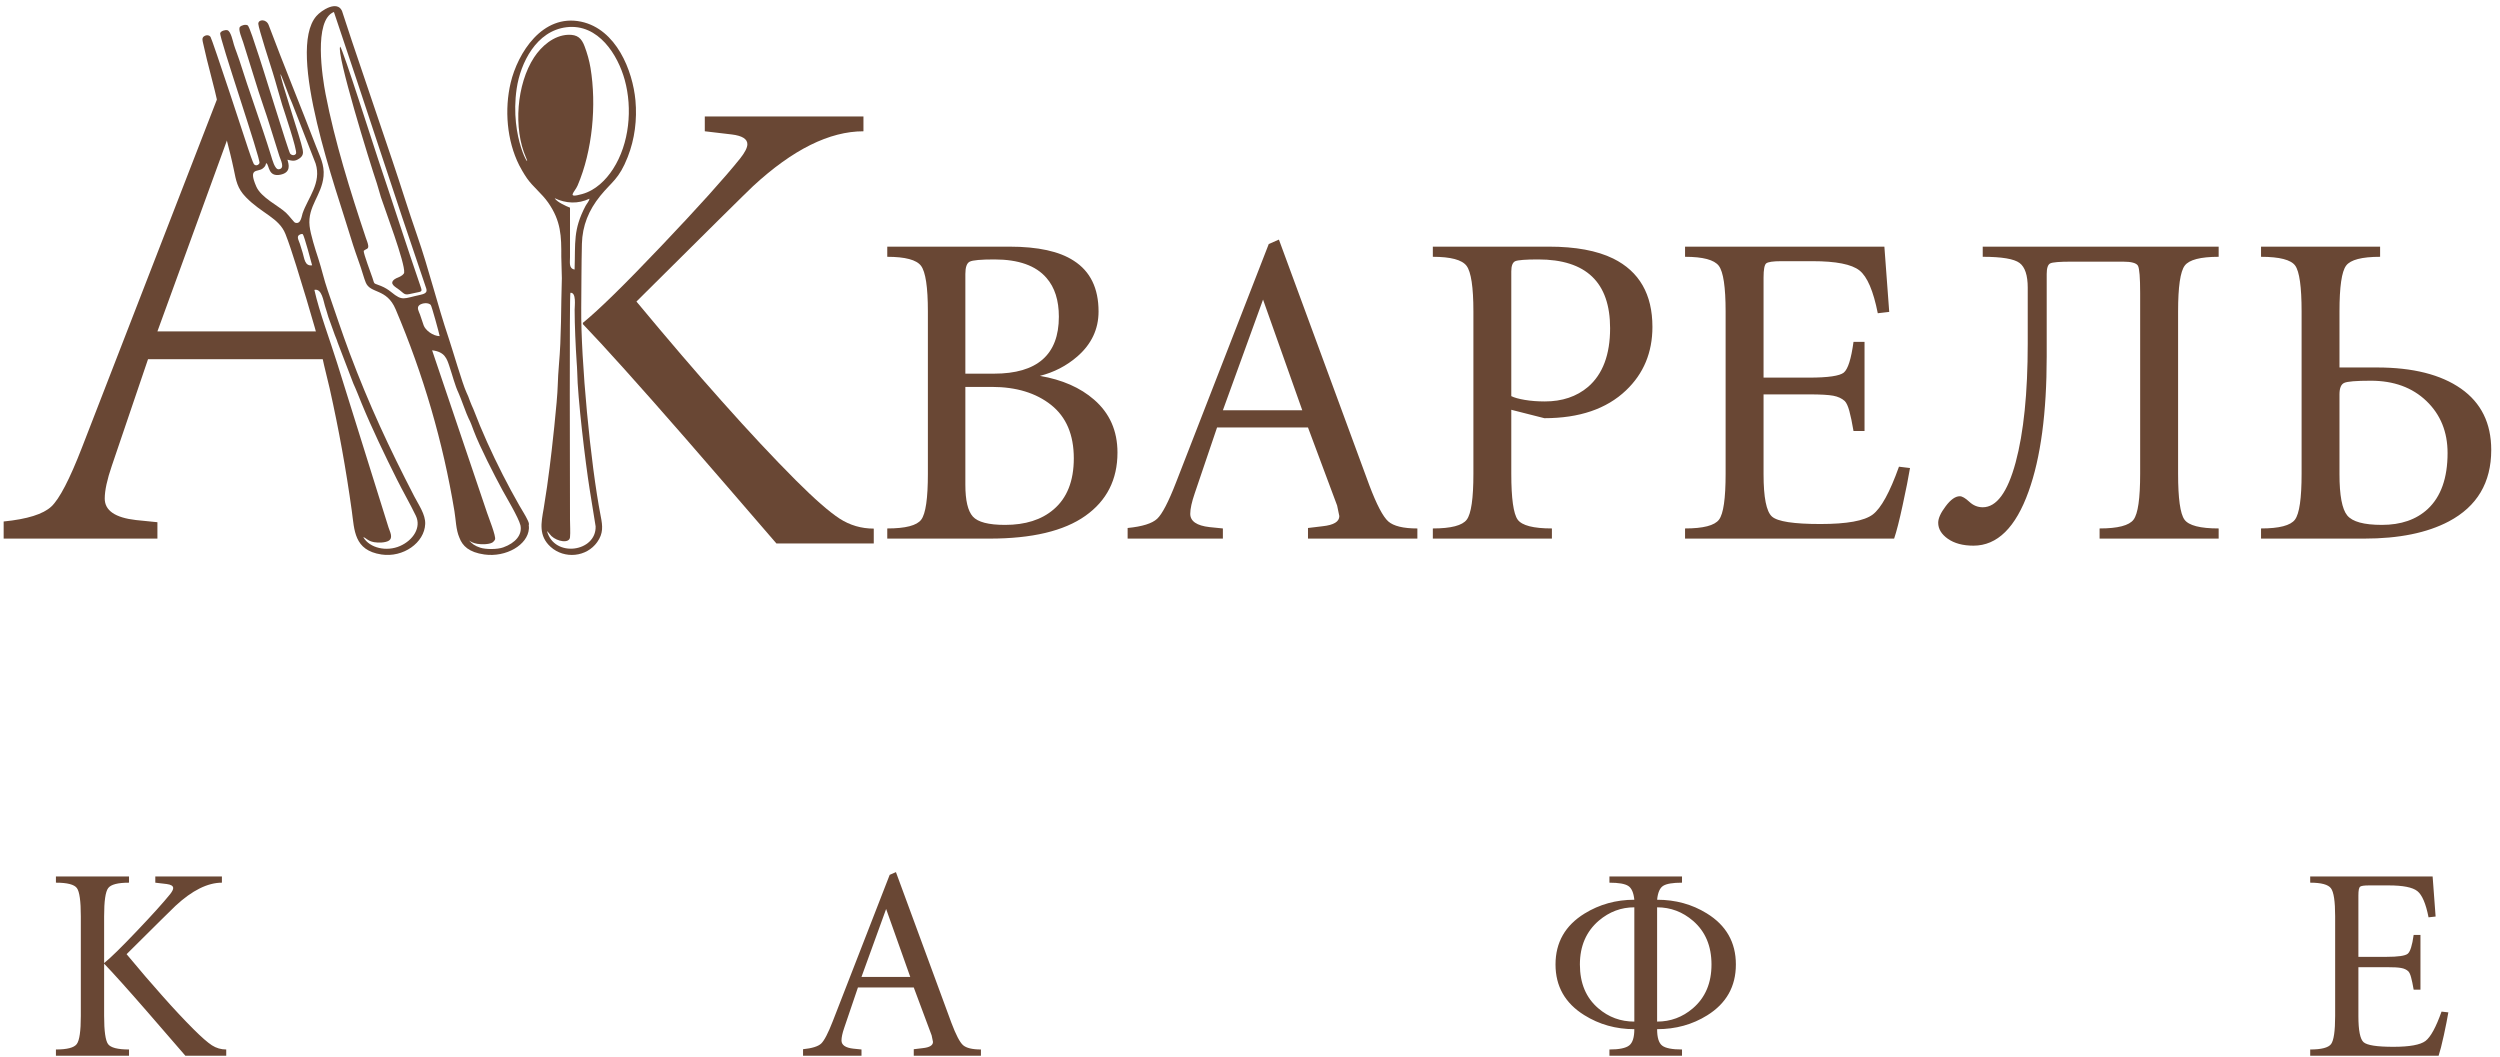 <?xml version="1.0" encoding="UTF-8"?> <svg xmlns="http://www.w3.org/2000/svg" xmlns:xlink="http://www.w3.org/1999/xlink" xmlns:xodm="http://www.corel.com/coreldraw/odm/2003" xml:space="preserve" width="485px" height="205px" version="1.1" style="shape-rendering:geometricPrecision; text-rendering:geometricPrecision; image-rendering:optimizeQuality; fill-rule:evenodd; clip-rule:evenodd" viewBox="0 0 485 205"> <defs> <style type="text/css"> .fil0 {fill:#694734} .fil1 {fill:#694734;fill-rule:nonzero} </style> </defs> <g id="Слой_x0020_1">  <g id="_1696093575472"> <path class="fil0" d="M30.13 170.03l12.92 0 0 1.21c-2.76,0 -5.76,1.49 -8.98,4.47 -0.56,0.52 -3.73,3.66 -9.51,9.4 2.59,3.12 4.9,5.81 6.94,8.09 2.2,2.49 4.22,4.64 6.04,6.46 1.54,1.54 2.73,2.58 3.57,3.13 0.84,0.54 1.77,0.81 2.78,0.81l0 1.21 -7.93 0c-2.84,-3.29 -5.31,-6.15 -7.41,-8.56 -3.81,-4.38 -6.6,-7.48 -8.35,-9.3l0 10.14c0,2.94 0.26,4.76 0.76,5.46 0.51,0.7 1.87,1.05 4.07,1.05l0 1.21 -14.18 0 0 -1.21c2.17,0 3.52,-0.35 4.04,-1.05 0.53,-0.7 0.79,-2.52 0.79,-5.46l0 -19.33c0,-2.95 -0.25,-4.77 -0.76,-5.47 -0.51,-0.7 -1.86,-1.05 -4.07,-1.05l0 -1.21 14.18 0 0 1.21c-2.17,0 -3.52,0.35 -4.04,1.05 -0.53,0.7 -0.79,2.52 -0.79,5.47l0 9.08c1.26,-1.01 3.39,-3.1 6.38,-6.25 3,-3.15 5.14,-5.53 6.44,-7.14 0.38,-0.49 0.58,-0.88 0.58,-1.16 0,-0.42 -0.42,-0.68 -1.26,-0.79l-2.21 -0.26 0 -1.21zm147.14 34.78l0 -1.26 1.74 -0.21c1.33,-0.14 1.99,-0.54 1.99,-1.21l-0.26 -1.26 -3.47 -9.3 -10.83 0 -2.67 7.86c-0.35,1.02 -0.52,1.83 -0.52,2.43 0,0.88 0.77,1.41 2.3,1.58l1.58 0.16 0 1.21 -11.34 0 0 -1.26c1.75,-0.18 2.92,-0.54 3.52,-1.1 0.59,-0.56 1.35,-2.01 2.26,-4.36l11.03 -28.37 1.21 -0.53 10.77 29.26c0.87,2.31 1.62,3.75 2.25,4.31 0.64,0.56 1.79,0.84 3.47,0.84l0 1.21 -13.03 0zm-10.14 -15.29l9.46 0 -4.68 -13.18 -4.78 13.18zm145.1 -19.49l14.08 0 0 1.21c-1.79,0 -3,0.2 -3.65,0.61 -0.65,0.4 -1.04,1.3 -1.18,2.7 3.57,0 6.77,0.88 9.61,2.63 3.78,2.31 5.67,5.62 5.67,9.93 0,4.27 -1.85,7.56 -5.57,9.87 -2.87,1.79 -6.11,2.68 -9.71,2.68 0,1.61 0.32,2.67 0.97,3.18 0.65,0.51 1.93,0.76 3.86,0.76l0 1.21 -14.08 0 0 -1.21c1.89,0 3.17,-0.26 3.84,-0.79 0.66,-0.52 0.99,-1.57 0.99,-3.15 -3.57,0 -6.81,-0.91 -9.72,-2.73 -3.71,-2.31 -5.57,-5.59 -5.57,-9.82 0,-4.28 1.88,-7.57 5.63,-9.88 2.9,-1.79 6.13,-2.68 9.66,-2.68 -0.14,-1.37 -0.53,-2.26 -1.18,-2.68 -0.65,-0.42 -1.86,-0.63 -3.65,-0.63l0 -1.21zm19.8 17.08c0,-3.58 -1.19,-6.4 -3.57,-8.46 -2.03,-1.75 -4.36,-2.63 -6.98,-2.63l0 22.17c2.62,0 4.93,-0.86 6.93,-2.57 2.42,-2.07 3.62,-4.91 3.62,-8.51zm-25.53 0c0,3.64 1.19,6.47 3.58,8.51 1.99,1.71 4.32,2.57 6.98,2.57l0 -22.17c-2.55,0 -4.85,0.86 -6.88,2.58 -2.45,2.1 -3.68,4.93 -3.68,8.51zm163.07 -5.73l0 10.61 -1.32 0c-0.17,-1.01 -0.34,-1.81 -0.5,-2.39 -0.15,-0.58 -0.34,-0.97 -0.55,-1.18 -0.35,-0.32 -0.8,-0.53 -1.37,-0.63 -0.56,-0.11 -1.52,-0.16 -2.88,-0.16l-5.42 0 0 9.51c0,2.77 0.34,4.45 1,5.04 0.67,0.6 2.59,0.9 5.78,0.9 3.15,0 5.23,-0.38 6.23,-1.13 1,-0.76 2.04,-2.66 3.12,-5.7l1.32 0.15c-0.18,1.09 -0.47,2.56 -0.87,4.42 -0.4,1.85 -0.75,3.18 -1.02,3.99l-24.91 0 0 -1.21c2.17,0 3.52,-0.35 4.05,-1.05 0.52,-0.7 0.79,-2.52 0.79,-5.46l0 -19.33c0,-2.91 -0.27,-4.72 -0.82,-5.44 -0.54,-0.72 -1.88,-1.08 -4.02,-1.08l0 -1.21 23.75 0 0.58 7.78 -1.37 0.15c-0.52,-2.66 -1.25,-4.36 -2.18,-5.09 -0.93,-0.74 -2.79,-1.1 -5.59,-1.1l-3.73 0c-0.98,0 -1.58,0.08 -1.79,0.26 -0.21,0.17 -0.32,0.73 -0.32,1.68l0 11.92 5.42 0c2.27,0 3.66,-0.2 4.15,-0.6 0.49,-0.4 0.87,-1.62 1.15,-3.65l1.32 0z"></path> <path class="fil0" d="M216.79 87.8c0,5.25 -2.08,9.34 -6.24,12.28 -4.16,2.94 -10.35,4.41 -18.57,4.41l-19.85 0 0 -1.97c3.54,0 5.74,-0.57 6.59,-1.71 0.86,-1.14 1.29,-4.11 1.29,-8.9l0 -31.48c0,-4.74 -0.45,-7.69 -1.33,-8.86 -0.88,-1.17 -3.07,-1.75 -6.55,-1.75l0 -1.97 23.7 0c5.54,0 9.7,0.91 12.49,2.74 3.2,2.05 4.8,5.33 4.8,9.84 0,3.42 -1.37,6.33 -4.11,8.72 -2.11,1.83 -4.54,3.08 -7.27,3.77 4.33,0.74 7.84,2.28 10.52,4.62 3.02,2.62 4.53,6.04 4.53,10.26zm-29.51 -12.74l0 18.99c0,3.02 0.48,5.08 1.45,6.16 0.97,1.08 3.05,1.62 6.25,1.62 3.93,0 7.07,-0.99 9.41,-2.99 2.62,-2.22 3.93,-5.53 3.93,-9.92 0,-4.57 -1.46,-8.02 -4.4,-10.36 -2.94,-2.33 -6.77,-3.5 -11.51,-3.5l-5.13 0zm0 -21.91l0 19.34 5.56 0c8.38,0 12.58,-3.68 12.58,-11.04 0,-3.19 -0.8,-5.7 -2.4,-7.53 -2.05,-2.39 -5.42,-3.59 -10.1,-3.59 -2.62,0 -4.22,0.14 -4.79,0.43 -0.57,0.28 -0.85,1.08 -0.85,2.39zm66.47 51.34l0 -2.06 2.83 -0.34c2.16,-0.23 3.25,-0.88 3.25,-1.97l-0.43 -2.05 -5.65 -15.14 -17.64 0 -4.34 12.8c-0.57,1.66 -0.86,2.98 -0.86,3.95 0,1.44 1.26,2.3 3.75,2.58l2.58 0.26 0 1.97 -18.48 0 0 -2.06c2.85,-0.28 4.76,-0.88 5.73,-1.79 0.97,-0.9 2.2,-3.27 3.68,-7.09l17.97 -46.21 1.97 -0.86 17.54 47.66c1.42,3.76 2.65,6.1 3.67,7.01 1.03,0.91 2.91,1.37 5.65,1.37l0 1.97 -21.22 0zm-16.51 -24.9l15.4 0 -7.61 -21.47 -7.79 21.47zm55.95 -2.74c0.57,0.29 1.44,0.53 2.61,0.73 1.17,0.2 2.47,0.3 3.9,0.3 3.36,0 6.16,-0.94 8.38,-2.82 2.85,-2.46 4.28,-6.25 4.28,-11.38 0,-8.9 -4.65,-13.35 -13.95,-13.35 -2.45,0 -3.93,0.12 -4.45,0.34 -0.51,0.23 -0.77,0.89 -0.77,1.97l0 24.21zm0 2.65l0 12.41c0,4.79 0.42,7.76 1.24,8.9 0.83,1.14 3.04,1.71 6.64,1.71l0 1.97 -23.1 0 0 -1.97c3.53,0 5.73,-0.57 6.58,-1.71 0.86,-1.14 1.29,-4.11 1.29,-8.9l0 -31.48c0,-4.74 -0.45,-7.69 -1.33,-8.86 -0.88,-1.17 -3.07,-1.75 -6.54,-1.75l0 -1.97 22.5 0c5.19,0 9.35,0.77 12.49,2.31 5.07,2.51 7.61,6.93 7.61,13.26 0,4.96 -1.71,9.07 -5.13,12.32 -3.77,3.59 -9.04,5.39 -15.83,5.39l-6.42 -1.63zm68.53 -13.17l0 17.28 -2.14 0c-0.28,-1.65 -0.55,-2.95 -0.81,-3.89 -0.26,-0.94 -0.55,-1.58 -0.9,-1.93 -0.57,-0.51 -1.31,-0.85 -2.22,-1.02 -0.91,-0.17 -2.48,-0.26 -4.71,-0.26l-8.81 0 0 15.49c0,4.5 0.54,7.24 1.63,8.21 1.08,0.97 4.22,1.45 9.41,1.45 5.13,0 8.51,-0.61 10.14,-1.84 1.62,-1.22 3.32,-4.32 5.09,-9.28l2.14 0.26c-0.29,1.77 -0.76,4.16 -1.42,7.18 -0.65,3.03 -1.21,5.2 -1.66,6.51l-40.56 0 0 -1.97c3.54,0 5.73,-0.57 6.59,-1.71 0.86,-1.14 1.28,-4.11 1.28,-8.9l0 -31.48c0,-4.74 -0.44,-7.69 -1.32,-8.86 -0.89,-1.17 -3.07,-1.75 -6.55,-1.75l0 -1.97 38.67 0 0.94 12.66 -2.22 0.26c-0.86,-4.34 -2.04,-7.1 -3.55,-8.3 -1.51,-1.2 -4.55,-1.8 -9.11,-1.8l-6.08 0c-1.59,0 -2.56,0.15 -2.91,0.43 -0.34,0.29 -0.51,1.2 -0.51,2.74l0 19.42 8.81 0c3.71,0 5.96,-0.33 6.76,-0.98 0.8,-0.66 1.43,-2.64 1.88,-5.95l2.14 0zm22.93 -18.48l45.77 0 0 1.97c-3.53,0 -5.73,0.57 -6.58,1.71 -0.86,1.14 -1.29,4.1 -1.29,8.9l0 31.48c0,4.79 0.41,7.76 1.24,8.9 0.83,1.14 3.04,1.71 6.63,1.71l0 1.97 -23.1 0 0 -1.97c3.54,0 5.74,-0.57 6.59,-1.71 0.86,-1.14 1.28,-4.11 1.28,-8.9l0 -35.08c0,-2.96 -0.14,-4.72 -0.42,-5.26 -0.29,-0.54 -1.26,-0.81 -2.91,-0.81l-10.01 0c-2.28,0 -3.65,0.11 -4.11,0.34 -0.45,0.23 -0.68,0.91 -0.68,2.05l0 16c0,10.95 -1.17,19.68 -3.51,26.18 -2.51,7.02 -6.08,10.53 -10.7,10.53 -2.05,0 -3.7,-0.45 -4.96,-1.33 -1.25,-0.88 -1.88,-1.92 -1.88,-3.12 0,-0.86 0.49,-1.93 1.46,-3.21 0.96,-1.28 1.88,-1.93 2.73,-1.93 0.46,0 1.07,0.36 1.84,1.07 0.77,0.72 1.64,1.07 2.61,1.07 2.68,0 4.81,-2.89 6.38,-8.68 1.56,-5.79 2.35,-13.48 2.35,-23.06l0 -10.86c0,-2.4 -0.53,-4 -1.58,-4.79 -1.06,-0.8 -3.44,-1.2 -7.15,-1.2l0 -1.97zm69.21 12.58l0 10.86 7.28 0c6.95,0 12.39,1.37 16.3,4.11 3.9,2.74 5.86,6.7 5.86,11.89 0,6.33 -2.74,10.95 -8.22,13.86 -4.22,2.23 -9.69,3.34 -16.42,3.34l-20.02 0 0 -1.97c3.53,0 5.73,-0.57 6.58,-1.71 0.86,-1.14 1.29,-4.11 1.29,-8.9l0 -31.48c0,-4.8 -0.42,-7.76 -1.24,-8.9 -0.83,-1.14 -3.04,-1.71 -6.63,-1.71l0 -1.97 23.1 0 0 1.97c-3.54,0 -5.74,0.57 -6.59,1.71 -0.86,1.14 -1.29,4.1 -1.29,8.9zm8.22 41.4c3.71,0 6.67,-1.02 8.9,-3.08 2.56,-2.39 3.85,-6.01 3.85,-10.86 0,-4.11 -1.37,-7.47 -4.11,-10.1 -2.74,-2.62 -6.33,-3.93 -10.78,-3.93 -2.85,0 -4.58,0.14 -5.18,0.43 -0.6,0.28 -0.9,1.02 -0.9,2.22l0 15.49c0,4.1 0.5,6.77 1.5,7.99 1,1.23 3.24,1.84 6.72,1.84z"></path> <path class="fil0" d="M60.99 56.24c1.44,-0.35 1.76,2.19 2.05,3.1 0.22,0.72 0.46,1.44 0.66,2.17 0.01,0.06 0.83,2.24 1.06,2.94 0.23,0.72 0.55,1.33 0.75,2.02l3.04 7.94c0.57,1.23 1.1,2.63 1.62,3.89 1.93,4.7 4.55,10.15 6.85,14.74 1.17,2.35 2.53,4.68 3.66,7.03 1.08,2.25 -0.52,4.73 -3.07,5.85 -2.59,1.14 -5.89,0.44 -7.14,-1.72 0.59,0.16 0.82,0.74 2.1,0.98 0.77,0.14 2.2,0.13 2.87,-0.3 0.88,-0.58 0.17,-1.79 -0.06,-2.53l-9.97 -31.89c-1.29,-4.16 -3.5,-10.04 -4.42,-14.22zm-0.44 -4.77c-0.04,-0.2 -1.55,-5.84 -1.81,-6.03 -0.21,-0.15 -0.64,0.08 -0.78,0.2 -0.43,0.36 0.07,1.19 0.21,1.63 0.18,0.59 0.37,1.18 0.55,1.78 0.33,1.03 0.37,2.63 1.83,2.42zm-4.79 -20.49c0.28,0.92 0.75,2.5 -1.4,2.92 -2.33,0.45 -2.11,-1.79 -2.65,-2.22 -0.26,-0.09 0.09,0.39 -0.76,1.02 -1,0.75 -2.84,-0.24 -1.24,3.47 0.95,2.19 4.37,3.77 5.77,5.1 0.62,0.58 1.55,1.85 1.75,1.92 1.14,0.42 1.28,-1.24 1.47,-1.8 1.05,-3.05 3.72,-5.9 2.53,-9.67l-4.53 -11.62c-0.47,-0.93 -1.96,-5.19 -2.28,-5.74 -0.16,0.62 3.89,12.48 4.3,14.65 0.15,0.74 0.05,1.28 -0.69,1.77 -0.87,0.58 -1.35,0.41 -2.27,0.2zm6.76 38.28c0.42,2.03 0.98,4.08 1.44,6.11 1.8,8.08 3.15,15.54 4.29,23.74 0.52,3.72 0.39,7.65 5.75,8.46 4.21,0.64 8.35,-2.27 8.49,-5.93 0.07,-1.85 -1.29,-3.72 -2.13,-5.36 -4.88,-9.44 -8.77,-17.79 -12.53,-27.79 -1.51,-4.03 -2.84,-8.08 -4.25,-12.14 -0.73,-2.08 -1.17,-4.21 -1.86,-6.29 -0.54,-1.63 -1.48,-4.59 -1.66,-6.22 -0.42,-3.83 2.37,-5.94 2.71,-9.67 0.2,-2.25 -0.71,-3.81 -1.48,-5.84 -2.99,-7.82 -6.22,-15.61 -9.17,-23.48 -0.46,-1.22 -2.03,-1.13 -2.01,-0.22 0.01,0.74 2.49,8.46 2.81,9.46 0.66,2.11 1.19,4.2 1.84,6.3 0.27,0.86 2.97,8.84 2.67,9.4 -0.26,0.48 -0.9,0.34 -1.15,-0.01 -0.36,-0.5 -5.46,-17.33 -6.55,-20.4 -0.17,-0.49 -1.34,-4.27 -1.69,-4.47 -0.41,-0.23 -1.22,0 -1.49,0.31 -0.41,0.44 0.43,2.36 0.61,2.93l2.98 9.54c0.66,2.09 1.42,4.14 2.07,6.24 0.67,2.12 1.33,4.23 1.99,6.35 0.22,0.71 1.18,2.44 -0.13,2.56 -0.77,0.07 -1.27,-1.97 -1.45,-2.53 -1.88,-6.11 -4.29,-12.58 -6.21,-18.71 -0.32,-1.02 -0.74,-1.97 -1.04,-2.96 -0.18,-0.59 -0.59,-2.62 -1.26,-2.78 -0.45,-0.1 -1.24,0.14 -1.39,0.56 -0.25,0.75 7.89,24.55 7.62,25.21 -0.19,0.45 -0.78,0.62 -1.1,0.18 -0.16,-0.22 -0.99,-2.61 -1.11,-3.01 -0.23,-0.76 -6.93,-21.1 -7.28,-21.63 -0.28,-0.43 -0.91,-0.42 -1.33,-0.08 -0.41,0.33 -0.19,0.92 -0.11,1.33 0.88,4.1 2.11,8.18 2.99,12.28 0.88,4.05 2.12,8.13 2.96,12.18 0.44,2.16 0.66,3.64 2.33,5.36 3.11,3.21 6.43,4 7.69,7.16 1.25,3.14 2.99,9.12 4.06,12.58 1.03,3.58 2.34,7.66 3.08,11.28z"></path> <path class="fil0" d="M95.8 104.99c0.11,-0.1 0.2,-0.22 0.24,-0.35 0.21,-0.61 -1.26,-4.3 -1.55,-5.16l-10.66 -31.52c2.47,0.28 2.87,1.64 3.37,3.15 0.53,1.54 1.07,3.71 1.76,5.14 0.38,0.78 1.61,4.32 1.95,4.92 0.36,0.64 0.74,1.72 1,2.42 1.14,3.04 4.02,8.65 5.58,11.53 0.64,1.18 3.1,5.27 3.48,6.79 0.38,1.82 -0.94,3.42 -3.34,4.28 -1.14,0.42 -3.4,0.41 -4.46,0.06 -1.09,-0.36 -1.53,-0.72 -2.17,-1.39 0.34,0.21 0.72,0.49 1.59,0.64 0.77,0.13 2.21,0.14 2.89,-0.23 0.14,-0.08 0.25,-0.17 0.32,-0.28zm-10.5 -39.78c-0.11,-0.59 -1.55,-5.87 -1.74,-6.06 -0.5,-0.51 -1.63,-0.37 -2.17,0.02 -0.66,0.49 -0.09,1.32 0.09,1.85 0.24,0.7 0.46,1.41 0.71,2.1 0.32,0.91 1.78,2.08 3.11,2.09zm17.28 36.69c0.1,-0.27 -0.01,-0.55 -0.19,-0.94 -0.4,-0.89 -1.13,-2 -1.64,-2.9 -1.12,-1.96 -2.2,-3.97 -3.22,-5.97 -2.13,-4.19 -4.06,-8.43 -5.7,-12.74 -0.22,-0.54 -0.47,-0.98 -0.67,-1.58 -0.21,-0.63 -0.39,-1.06 -0.68,-1.67 -0.77,-1.66 -2.69,-8.28 -3.41,-10.42 -2.25,-6.68 -3.85,-13.41 -6.16,-20.04 -1.67,-4.78 -3.15,-9.65 -4.78,-14.46 -2.62,-7.74 -5.24,-15.48 -7.86,-23.22l-1.92 -5.84c-0.93,-2.09 -3.97,-0.16 -4.98,1.01 -5.91,6.83 4.03,34.11 6.67,42.94 0.57,1.91 1.28,3.89 1.95,5.8 0.33,0.95 0.59,2.01 0.96,2.92 0.9,2.24 4.05,1.08 5.8,5.2 5.4,12.71 9.21,25.82 11.41,39.16 0.29,1.71 0.28,3.6 0.97,5.17 0.59,1.58 1.84,2.83 4.84,3.25 4.21,0.59 8.42,-1.86 8.64,-5 0.02,-0.22 0,-0.45 -0.03,-0.67zm-20.1 -46.56c0.31,0.92 0.71,1.52 -0.94,1.86 -3.27,0.69 -3.41,1.28 -5.62,-0.52 -0.6,-0.49 -1.22,-0.88 -2,-1.2 -1.56,-0.66 -1.18,-0.14 -1.67,-1.6 -0.27,-0.8 -1.75,-4.72 -1.69,-5.21 0.46,-0.44 0.94,-0.29 0.88,-0.98 -0.04,-0.47 -0.32,-1.11 -0.48,-1.59 -2.98,-8.91 -6.04,-18.73 -7.8,-27.87 -0.6,-3.11 -2.38,-14.32 1.62,-15.91 5.97,17.65 11.67,35.4 17.7,53.02z"></path> <path class="fil0" d="M78.41 52.88c-0.02,0.15 -0.13,0.31 -0.36,0.5 -0.53,0.43 -1.1,0.49 -1.51,0.8 -1.19,0.9 0.3,1.54 0.94,2.06 1.34,1.1 0.96,1.02 3.18,0.55 1.06,-0.23 1.29,-0.17 1,-1 -2.84,-8.26 -5.52,-16.65 -8.32,-24.95 -0.84,-2.46 -6.76,-21.14 -7.34,-21.8 -0.83,1.2 5.71,22.41 7.11,26.53 0.31,0.92 0.49,1.79 0.79,2.69 0.75,2.3 4.73,12.81 4.51,14.62z"></path> <path class="fil1" d="M63.93 69.68l-35.21 0 -7.02 20.67c-0.92,2.67 -1.38,4.81 -1.38,6.38 0,2.32 2.03,3.7 6.06,4.16l4.16 0.42 0 3.18 -29.83 0 0 -3.32c4.6,-0.46 7.68,-1.43 9.25,-2.9 1.56,-1.46 3.55,-5.27 5.94,-11.44l26.25 -67.7 2.38 6.73 -13.99 38.43 31.49 0 1.9 5.39z"></path> <path class="fil1" d="M136.73 22.59l30.78 0 0 2.88c-6.59,0 -13.72,3.54 -21.4,10.63 -1.33,1.25 -8.88,8.72 -22.64,22.4 6.17,7.43 11.67,13.85 16.51,19.27 5.26,5.92 10.06,11.05 14.39,15.39 3.67,3.67 6.51,6.15 8.51,7.45 2,1.29 4.21,1.94 6.63,1.94l0 2.88 -18.89 0c-6.76,-7.85 -12.64,-14.65 -17.64,-20.4 -9.1,-10.43 -15.73,-17.81 -19.9,-22.15 0,160.98 0,-154.95 0,-0.25 3,-2.42 8.07,-7.38 15.2,-14.89 7.14,-7.51 12.25,-13.18 15.33,-17.02 0.92,-1.17 1.38,-2.08 1.38,-2.75 0,-1 -1,-1.63 -3,-1.88l-5.26 -0.62 0 -2.88z"></path> <path class="fil0" d="M106.33 39.28c2.53,3.62 2.58,6.55 2.56,10.51 0,1.36 0.11,2.78 0.11,4.18 0,1.45 -0.1,2.84 -0.1,4.28 -0.01,2.82 -0.1,5.64 -0.2,8.46 -0.1,2.66 -0.44,5.44 -0.5,8.08 -0.06,2.9 -1.2,13.09 -1.56,15.81l-0.51 3.81 -0.66 4.27c-0.48,2.73 -1.02,5.26 1.35,7.41 2.69,2.42 6.97,1.98 9.03,-0.91 1.22,-1.71 1.07,-3.12 0.69,-5.04 -1.99,-10.2 -3.87,-30.21 -3.78,-40.4 0.04,-4.16 0.03,-8.27 0.13,-12.44 0.09,-3.51 1.31,-6.52 3.56,-9.3 2.24,-2.77 3.63,-3.21 5.33,-7.55 1.37,-3.48 1.83,-7.26 1.5,-10.95 -0.53,-5.8 -3.71,-13.86 -10.56,-15.3 -7.5,-1.56 -12.27,6.08 -13.65,11.86 -1.22,5.13 -0.76,11.2 1.66,16.01 0.22,0.44 0.87,1.61 1.51,2.53 1.14,1.63 2.87,2.94 4.09,4.68zm-0.21 63.75c1.42,5.27 9.59,4.04 9.43,-0.92l-1.16 -7.2c-0.81,-5.07 -2.35,-17.91 -2.41,-22.73 -0.01,-0.55 -0.07,-1.39 -0.11,-1.95 -0.2,-2.97 -0.39,-7.22 -0.39,-10.13 0,-0.78 0.37,-3.4 -0.82,-3.3 -0.21,0.45 -0.08,37.47 -0.08,44 0,0.99 0.1,2.52 0,3.44 -0.13,1.23 -2.45,0.84 -3.6,-0.24 -0.26,-0.25 -0.68,-0.85 -0.86,-0.97zm3.8 -97.75c-5.9,0.7 -8.95,6.96 -9.68,11.88 -1.44,9.75 3.07,16.28 1.8,13.4 -2.47,-5.6 -1.83,-14.25 1.58,-19.44 1.4,-2.13 3.77,-4.25 6.58,-4.37 1.84,-0.07 2.62,0.68 3.2,2.21 0.52,1.37 0.92,2.78 1.16,4.22 1.18,7.15 0.41,16.02 -2.51,22.82 -0.55,1.28 -2.28,2.54 0.88,1.65 2.61,-0.72 4.63,-2.73 6,-4.86 3.19,-4.94 3.79,-11.76 2.27,-17.28 -1.32,-4.8 -5.08,-10.96 -11.28,-10.23zm0.66 35.01l0 9.59c0,1.02 -0.26,2.22 0.89,2.41 0.18,-5.32 -0.31,-7.68 2.12,-12.33 0.22,-0.42 0.73,-0.96 0.76,-1.41 -2.19,1.05 -4.57,0.94 -6.74,-0.1 0.37,0.7 2.16,1.53 2.97,1.84z"></path> </g> </g> </svg> 